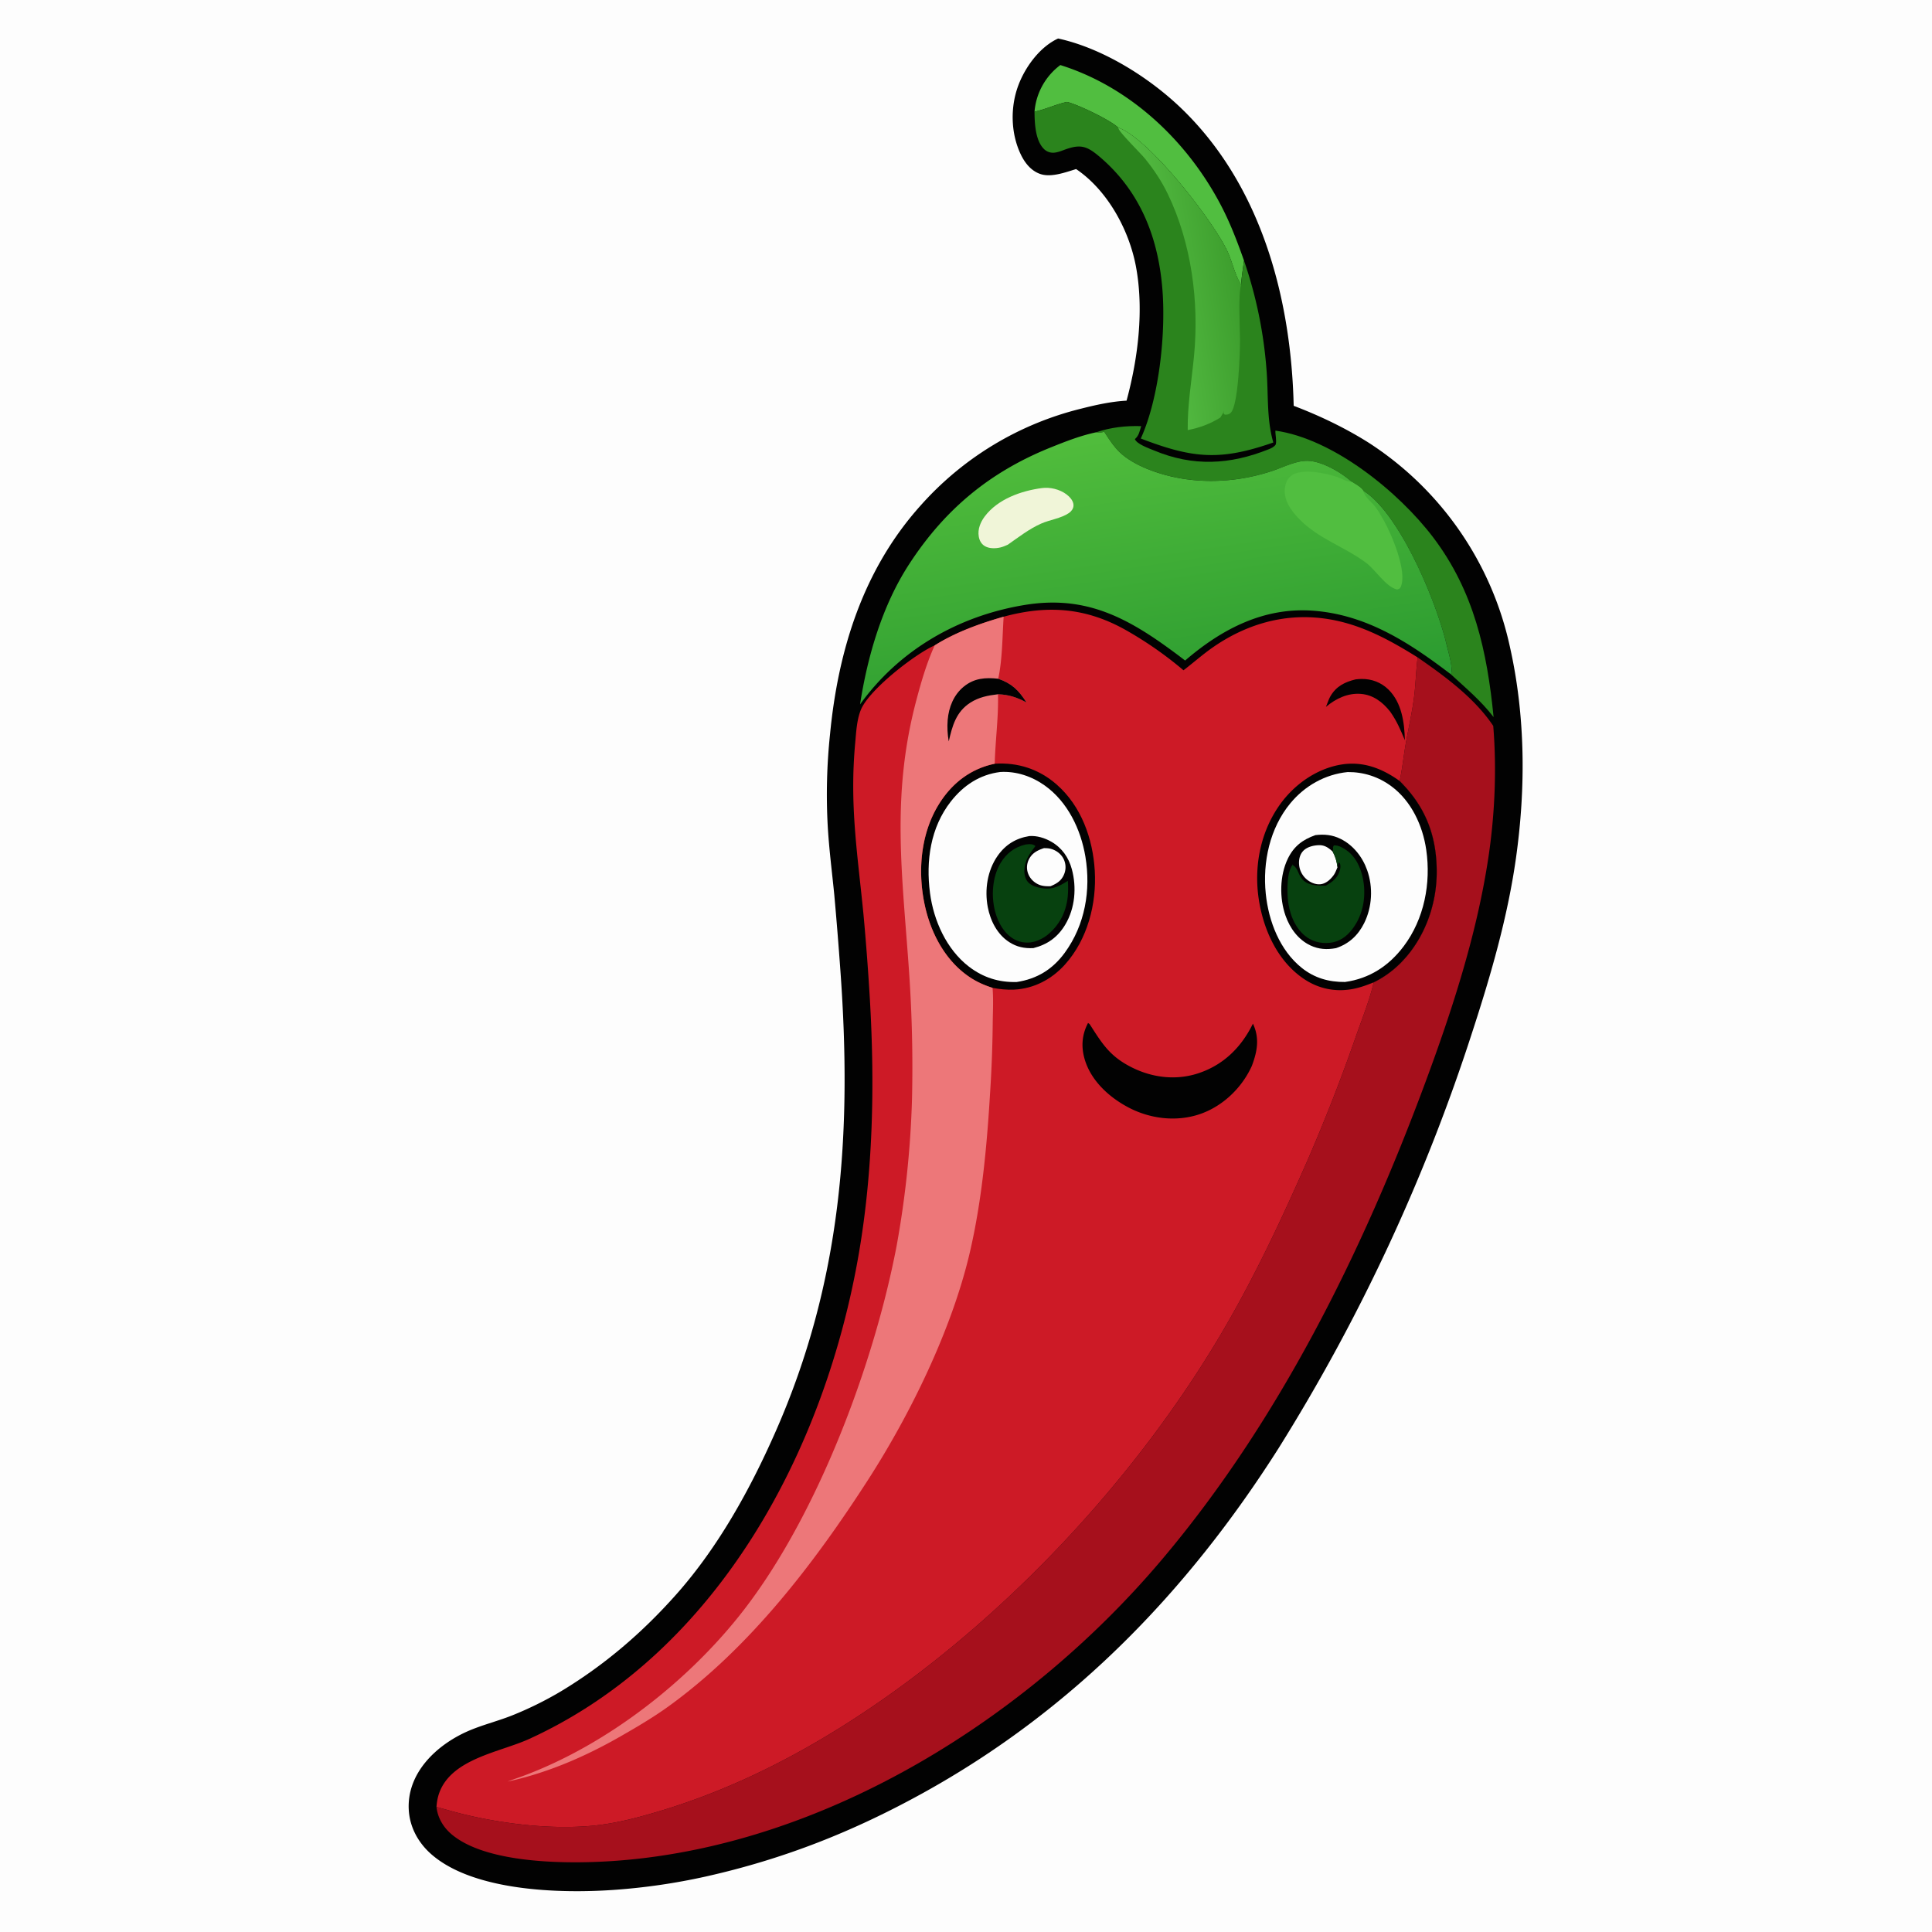 <svg version="1.1" xmlns="http://www.w3.org/2000/svg" style="display: block;" viewBox="0 0 2048 2048" width="1024" height="1024">
<defs>
	<linearGradient id="Gradient1" gradientUnits="userSpaceOnUse" x1="1309.5" y1="280.945" x2="1212.62" y2="297.059">
		<stop class="stop0" offset="0" stop-opacity="1" stop-color="rgb(61,158,45)"/>
		<stop class="stop1" offset="1" stop-opacity="1" stop-color="rgb(86,190,68)"/>
	</linearGradient>
	<linearGradient id="Gradient2" gradientUnits="userSpaceOnUse" x1="1230.47" y1="755.425" x2="1185.75" y2="454.658">
		<stop class="stop0" offset="0" stop-opacity="1" stop-color="rgb(43,155,48)"/>
		<stop class="stop1" offset="1" stop-opacity="1" stop-color="rgb(81,189,60)"/>
	</linearGradient>
</defs>
<path transform="translate(0,0)" fill="rgb(253,253,253)" d="M 0 0 L 2048 0 L 2048 2048 L 0 2048 L 0 0 z"/>
<path transform="translate(0,0)" fill="rgb(2,2,2)" d="M 1121.64 40.814 C 1168.22 50.935 1217.15 81.373 1251.38 114.046 C 1336.63 195.426 1368.7 315.578 1371.36 430.177 C 1398.92 440.641 1426.23 453.713 1451.17 469.5 A 344.242 344.242 0 0 1 1600.62 685.923 C 1617.04 759.144 1617.44 835.427 1607 909.53 C 1598.19 972.069 1580.45 1033.33 1560.92 1093.26 A 1976.25 1976.25 0 0 1 1355.39 1535.12 C 1259 1687 1137.38 1812.63 979.231 1900.21 C 904.898 1941.37 831.178 1970.58 748.226 1989.17 A 660.302 660.302 0 0 1 650.624 2003.37 C 593.075 2007.39 501.626 2004.71 457.013 1965.39 C 443.292 1953.3 434.281 1936.79 433.302 1918.38 C 431.254 1879.91 461.877 1850.53 494.522 1835.76 C 509.843 1828.83 526.563 1824.83 542.243 1818.67 A 372.631 372.631 0 0 0 594.472 1792.96 C 640.729 1765.1 680.742 1730.79 716.598 1690.45 C 761.232 1640.24 794.863 1579.39 821.883 1518.21 C 892.348 1358.68 903.283 1201.4 890.913 1029.69 A 4320.42 4320.42 0 0 0 884.372 948.492 C 881.972 924.187 878.811 899.924 877.424 875.532 A 611.715 611.715 0 0 1 879.9 778.026 C 888.506 689.013 915.035 603.707 975.701 536.07 A 334.439 334.439 0 0 1 1146.13 433.165 C 1161.79 429.189 1178.06 425.593 1194.2 424.71 C 1206.39 379.831 1212.81 328.143 1204.07 282.114 C 1196.73 243.406 1173.87 201.612 1140.73 179.226 C 1129.56 182.596 1114.25 188.454 1102.62 184.391 C 1092.74 180.936 1086.19 172.444 1081.87 163.273 C 1071.36 140.943 1070.88 113.317 1079.53 90.343 C 1086.88 70.815 1102.31 49.712 1121.64 40.814 z"/>
<path transform="translate(0,0)" fill="rgb(81,190,64)" d="M 1124 68.968 C 1197.92 92.089 1258.47 149.406 1294.11 217.354 C 1304.04 236.286 1311.58 256.062 1318.68 276.188 C 1317.61 284.704 1316.13 293.368 1315.64 301.93 C 1308.96 291.608 1306.21 277.141 1300.81 265.801 C 1285.59 233.87 1218.43 147.028 1185.32 135.263 C 1176.97 127.264 1142.73 110.841 1131.07 108.059 C 1119.43 110.54 1108.45 115.87 1096.62 118.427 A 68.813 68.813 0 0 1 1120.93 71.375 A 66.139 66.139 0 0 1 1124 68.968 z"/>
<path transform="translate(0,0)" fill="rgb(43,132,29)" d="M 1161.83 458.288 C 1177.39 452.984 1193.32 451.229 1209.71 451.723 C 1208.1 456.872 1207.35 461.928 1203.01 465.475 C 1205.23 470.893 1217.84 475.197 1223.16 477.426 C 1264.61 494.807 1303.79 492.701 1344.98 476.194 C 1347.82 475.054 1350.51 473.814 1352.32 471.245 C 1353.48 466.945 1351.81 461.161 1351.98 456.486 C 1413.19 465.054 1482.61 521.315 1519.24 569.658 C 1562.58 626.852 1576.4 690.476 1583.27 760.178 C 1570.01 742.85 1553.79 729.4 1537.89 714.729 C 1541 709.282 1534.87 689.417 1533.27 682.607 C 1522.85 638.355 1483.8 544.093 1445.12 520.165 C 1442.89 516.458 1436.57 513.047 1432.87 510.724 C 1421.45 500.565 1400.65 488.273 1384.94 488.492 C 1373.21 488.655 1360.13 495.354 1349.03 499.07 C 1316.19 510.071 1279.99 513.024 1246 506.032 C 1226.05 501.928 1200.04 492.872 1185.53 477.985 C 1179.8 472.099 1175.02 464.588 1170.49 457.737 C 1168.13 458.304 1166.03 458.786 1163.59 458.512 C 1163 458.447 1162.42 458.363 1161.83 458.288 z"/>
<path transform="translate(0,0)" fill="rgb(43,132,29)" d="M 1131.07 108.059 C 1142.73 110.841 1176.97 127.264 1185.32 135.263 C 1218.43 147.028 1285.59 233.87 1300.81 265.801 C 1306.21 277.141 1308.96 291.608 1315.64 301.93 C 1316.13 293.368 1317.61 284.704 1318.68 276.188 A 461.864 461.864 0 0 1 1342.7 393.914 C 1344.61 419.424 1342.62 444.177 1349.76 469.065 C 1293.39 488.737 1264.54 486.046 1209.29 464.851 C 1228.53 422.514 1235.72 355.209 1232.36 308.941 C 1228.3 253.12 1209.32 203.382 1165.89 166.393 C 1152.32 154.836 1145.53 152.42 1128.5 158.716 C 1124.78 160.091 1120.73 161.739 1116.74 161.886 A 13.525 13.525 0 0 1 1106.67 157.977 C 1097.44 148.917 1096.74 130.548 1096.62 118.427 C 1108.45 115.87 1119.43 110.54 1131.07 108.059 z"/>
<path transform="translate(0,0)" fill="url(#Gradient1)" d="M 1185.32 135.263 C 1218.43 147.028 1285.59 233.87 1300.81 265.801 C 1306.21 277.141 1308.96 291.608 1315.64 301.93 C 1312.29 312.917 1314.4 346.931 1314.47 359.928 C 1314.54 372.961 1312.79 429.528 1304.67 437.532 C 1302.63 439.542 1300.92 439.569 1298.24 439.524 L 1296.91 438.096 L 1297.67 435.275 C 1296.96 437.623 1294.83 440.484 1293.57 442.659 C 1282.71 449.388 1271.55 453.538 1259.03 455.907 C 1258.68 429.279 1263.27 403.182 1265.77 376.749 C 1271.18 319.629 1262.95 257.531 1237.92 205.625 C 1231.4 192.098 1223.11 179.696 1213.65 168.033 C 1209.17 162.514 1187.56 141.321 1185.75 136.52 C 1185.59 136.106 1185.46 135.682 1185.32 135.263 z"/>
<path transform="translate(0,0)" fill="url(#Gradient2)" d="M 1161.83 458.288 C 1162.42 458.363 1163 458.447 1163.59 458.512 C 1166.03 458.786 1168.13 458.304 1170.49 457.737 C 1175.02 464.588 1179.8 472.099 1185.53 477.985 C 1200.04 492.872 1226.05 501.928 1246 506.032 C 1279.99 513.024 1316.19 510.071 1349.03 499.07 C 1360.13 495.354 1373.21 488.655 1384.94 488.492 C 1400.65 488.273 1421.45 500.565 1432.87 510.724 C 1436.57 513.047 1442.89 516.458 1445.12 520.165 C 1483.8 544.093 1522.85 638.355 1533.27 682.607 C 1534.87 689.417 1541 709.282 1537.89 714.729 C 1494.26 681.42 1449.12 651.866 1392.73 647.432 C 1340.06 643.29 1295.18 666.707 1256.28 700.2 A 672.608 672.608 0 0 0 1237.49 686.2 C 1189.28 651.354 1146.34 631.4 1086.11 641.305 C 1016.04 652.828 953.297 688.838 911.691 746.708 C 919.603 695.529 935.222 641.932 963.63 598.207 C 1001.52 539.889 1049.26 500.269 1113.91 474.264 C 1129.54 467.977 1145.31 461.784 1161.83 458.288 z"/>
<path transform="translate(0,0)" fill="rgb(240,245,216)" d="M 1104.7 517.342 C 1105.68 517.249 1106.66 517.147 1107.64 517.11 C 1116.55 516.774 1126.76 520.036 1133.22 526.362 C 1135.82 528.915 1138.24 532.495 1137.93 536.325 C 1137.68 539.404 1135.59 542.146 1133.11 543.83 C 1124.59 549.604 1112.94 550.899 1103.55 555.076 C 1090.88 560.711 1079.62 569.519 1068.3 577.421 C 1065.77 578.521 1063.18 579.693 1060.48 580.322 C 1055.08 581.58 1048.13 581.73 1043.36 578.524 C 1039.93 576.222 1038.16 572.589 1037.51 568.595 C 1036.27 561.006 1039.3 553.561 1043.77 547.567 C 1057.62 529.004 1082.6 520.225 1104.7 517.342 z"/>
<path transform="translate(0,0)" fill="rgb(81,190,64)" d="M 1445.12 520.165 C 1447.05 527.883 1453.49 531.413 1458.04 537.45 C 1461.31 541.785 1464.07 546.757 1466.75 551.476 C 1474.99 566.009 1491.81 605.276 1485.03 621.696 C 1484.02 624.142 1483.35 624.15 1481.04 624.918 C 1469.04 622.189 1458.21 604.126 1448.14 596.615 C 1424.55 579.007 1396.28 570.845 1375.68 548.556 C 1368.08 540.334 1361.16 530.494 1361.93 518.774 C 1362.28 513.494 1364.09 508.068 1368.33 504.642 C 1379.32 495.756 1405.23 501.568 1417.55 505.68 C 1421.85 507.114 1426.99 510.368 1431.45 510.664 C 1431.92 510.696 1432.39 510.704 1432.87 510.724 C 1436.57 513.047 1442.89 516.458 1445.12 520.165 z"/>
<path transform="translate(0,0)" fill="rgb(166,16,28)" d="M 1502.76 696.88 C 1531.71 716.875 1563.19 739.979 1582.9 769.506 C 1586.74 816.061 1584.5 865.238 1577.38 911.414 C 1564.97 991.985 1539.24 1071 1510.97 1147.29 C 1444.22 1327.4 1355.07 1507.84 1230.11 1655.06 C 1089.57 1820.64 877.439 1954.44 657.508 1972.17 C 608.517 1976.12 517.398 1977.1 478.729 1944.45 C 469.984 1937.07 463.869 1926.87 462.69 1915.38 C 473.429 1918.4 484.201 1921.52 495.065 1924.06 C 536.992 1933.85 585.84 1939.45 628.829 1935.29 C 652.392 1933.01 675.73 1926.87 698.357 1920.12 C 766.403 1899.82 829.587 1869.35 889.809 1831.85 C 1049.75 1732.25 1196.98 1577.99 1293.13 1416.15 C 1329 1355.77 1358.7 1292.2 1386.91 1227.98 A 1894.8 1894.8 0 0 0 1437.72 1097.47 C 1444.19 1079.06 1451.78 1060.31 1456.2 1041.33 A 106.01 106.01 0 0 0 1484.2 1021.33 C 1509.82 995.868 1523.18 959.313 1523 923.503 C 1522.8 885.088 1510.8 854.832 1483.67 827.874 C 1486.5 815.057 1487.82 801.69 1490.07 788.734 C 1492.99 771.92 1496.93 755.188 1499.05 738.248 C 1500.77 724.512 1501.01 710.611 1502.76 696.88 z"/>
<path transform="translate(0,0)" fill="rgb(205,26,38)" d="M 1063.92 653.738 C 1110.99 640.931 1151.8 644.219 1194.23 668.362 A 396.673 396.673 0 0 1 1254.55 710.523 C 1264.86 702.66 1274.6 693.967 1285.22 686.538 C 1320.26 662.046 1360.51 649.979 1403.18 655.57 C 1440.23 660.423 1471.59 677.422 1502.76 696.88 C 1501.01 710.611 1500.77 724.512 1499.05 738.248 C 1496.93 755.188 1492.99 771.92 1490.07 788.734 C 1487.82 801.69 1486.5 815.057 1483.67 827.874 C 1510.8 854.832 1522.8 885.088 1523 923.503 C 1523.18 959.313 1509.82 995.868 1484.2 1021.33 A 106.01 106.01 0 0 1 1456.2 1041.33 C 1451.78 1060.31 1444.19 1079.06 1437.72 1097.47 A 1894.8 1894.8 0 0 1 1386.91 1227.98 C 1358.7 1292.2 1329 1355.77 1293.13 1416.15 C 1196.98 1577.99 1049.75 1732.25 889.809 1831.85 C 829.587 1869.35 766.403 1899.82 698.357 1920.12 C 675.73 1926.87 652.392 1933.01 628.829 1935.29 C 585.84 1939.45 536.992 1933.85 495.065 1924.06 C 484.201 1921.52 473.429 1918.4 462.69 1915.38 C 463.093 1910.26 463.832 1905.53 465.582 1900.66 C 478.733 1864.08 530.114 1857.45 561.001 1843.33 C 761.23 1751.81 875.053 1536.61 910.641 1327.41 C 925.493 1240.09 927.251 1150.11 922.252 1061.77 A 2776.75 2776.75 0 0 0 915.393 969.954 C 909.04 904.746 900.46 853.991 906.529 787.794 C 907.583 776.304 908.152 763.352 912.496 752.565 C 921.134 731.11 970.349 693.033 990.814 684.132 C 1012.85 670.217 1038.97 660.841 1063.92 653.738 z"/>
<path transform="translate(0,0)" fill="rgb(2,2,2)" d="M 1437.03 720.167 C 1439.07 719.931 1441.07 719.748 1443.12 719.718 C 1454.09 719.558 1464.13 723.356 1471.97 731.103 C 1485.84 744.812 1488.86 766.067 1489.19 784.642 C 1484.8 773.947 1480.52 764.065 1473.81 754.609 C 1473.63 754.367 1473.45 754.12 1473.27 753.883 C 1465.51 744.148 1455.55 736.639 1442.77 735.569 C 1428.7 734.391 1416.03 740.543 1405.54 749.329 L 1406.65 746.495 C 1407.79 743.561 1408.83 740.578 1410.42 737.852 C 1416.58 727.351 1425.65 722.943 1437.03 720.167 z"/>
<path transform="translate(0,0)" fill="rgb(2,2,2)" d="M 1153.37 1084.39 C 1154.9 1085.52 1154.78 1085.17 1155.59 1086.43 C 1168.87 1107.14 1176.86 1120.02 1199.87 1131.54 C 1221.83 1142.54 1247.07 1145.48 1270.54 1137.63 C 1297.27 1128.7 1315.96 1109.97 1328.16 1085.12 C 1328.28 1085.39 1328.41 1085.67 1328.54 1085.94 C 1335.38 1101.09 1332.58 1115.12 1327 1129.92 A 87.641 87.641 0 0 1 1325.15 1133.77 C 1314.09 1155.62 1294.23 1173.73 1270.84 1181.36 C 1246.57 1189.27 1219.49 1185.96 1197.01 1174.36 C 1176.61 1163.83 1157.19 1146.47 1150.15 1124 C 1145.86 1110.31 1146.67 1097.09 1153.37 1084.39 z"/>
<path transform="translate(0,0)" fill="rgb(2,2,2)" d="M 1054.45 809.578 C 1078.94 807.978 1101.39 815.277 1119.99 831.519 C 1146.17 854.383 1158.5 888.988 1160.5 923.008 C 1162.57 958.071 1152.83 995.694 1129.09 1022.25 C 1115.05 1037.95 1096.22 1048 1075.01 1049.04 C 1067.35 1049.42 1059.68 1048.58 1052.16 1047.18 C 1044.36 1044.69 1037.07 1041.61 1030.12 1037.25 C 1003.17 1020.34 987.065 990.434 980.394 960.008 C 972.376 923.442 975.846 882.154 996.652 850.274 C 1010.4 829.202 1029.7 814.732 1054.45 809.578 z"/>
<path transform="translate(0,0)" fill="rgb(253,253,253)" d="M 1060.22 818.357 C 1077.17 817.281 1093.88 822.952 1107.61 832.762 C 1131.87 850.112 1145.72 879.242 1150.56 908.046 C 1156.51 943.557 1150.22 980.414 1128.76 1009.85 C 1115.93 1027.46 1099.32 1037.71 1077.81 1040.96 C 1058.91 1041.52 1042.23 1036.25 1027.18 1024.73 C 1003.35 1006.47 989.68 975.872 985.844 946.663 C 981.366 912.571 986.32 877.149 1008 849.516 C 1021.34 832.505 1038.59 821.09 1060.22 818.357 z"/>
<path transform="translate(0,0)" fill="rgb(2,2,2)" d="M 1091.08 886.272 C 1099.13 885.673 1107.51 888.269 1114.44 892.26 C 1125.74 898.775 1132.81 908.917 1136.2 921.388 C 1141.42 940.647 1139.63 962.571 1129.36 979.904 C 1121.4 993.361 1110.45 1001.22 1095.43 1005.03 C 1085.93 1005.48 1077.84 1003.88 1069.73 998.625 C 1057.08 990.412 1049.82 976.034 1047.07 961.539 C 1043.59 943.18 1046.63 922.834 1057.44 907.334 C 1065.78 895.373 1076.81 888.602 1091.08 886.272 z"/>
<path transform="translate(0,0)" fill="rgb(253,253,253)" d="M 1106.63 899.062 C 1109.18 899.082 1111.85 899.167 1114.3 899.891 C 1120.01 901.577 1125.05 905.429 1127.62 910.862 A 19.573 19.573 0 0 1 1128.11 926.472 C 1125.34 933.547 1120.34 936.624 1113.62 939.424 C 1109.28 939.523 1105.02 939.431 1100.99 937.624 C 1095.95 935.364 1091.79 931.265 1089.86 926.052 A 18.756 18.756 0 0 1 1090.68 910.999 C 1094.06 904.232 1099.75 901.342 1106.63 899.062 z"/>
<path transform="translate(0,0)" fill="rgb(7,65,15)" d="M 1087.11 895.201 L 1089.04 894.998 C 1092.39 894.674 1094.93 894.655 1097.59 896.835 C 1093.4 902.412 1089.18 907.955 1087.13 914.737 C 1085.45 920.292 1085.11 927.544 1088.07 932.747 C 1090.75 937.45 1095.86 939.608 1100.91 940.798 C 1114.19 943.932 1121.07 940.446 1132.01 933.718 C 1132.31 939.376 1132.42 945.263 1131.8 950.902 C 1129.98 967.481 1122.73 981.188 1109.63 991.636 C 1106.2 994.143 1102.13 996.41 1098.08 997.707 C 1090.51 1000.13 1082.5 999.624 1075.47 995.851 C 1064.56 990.001 1058.01 978.072 1054.91 966.453 C 1050.52 950.05 1051.83 929.389 1060.72 914.701 C 1066.91 904.484 1075.54 897.985 1087.11 895.201 z"/>
<path transform="translate(0,0)" fill="rgb(2,2,2)" d="M 1456.2 1041.33 C 1448.99 1044.23 1441.88 1046.85 1434.22 1048.31 C 1415.48 1051.88 1397.33 1048.08 1381.6 1037.29 C 1355.46 1019.36 1340.93 988.948 1335.24 958.516 C 1328.5 922.493 1334.85 884.399 1355.93 854.063 C 1371.09 832.244 1394.93 815 1421.44 810.523 C 1444.63 806.606 1465.06 814.483 1483.67 827.874 C 1510.8 854.832 1522.8 885.088 1523 923.503 C 1523.18 959.313 1509.82 995.868 1484.2 1021.33 A 106.01 106.01 0 0 1 1456.2 1041.33 z"/>
<path transform="translate(0,0)" fill="rgb(253,253,253)" d="M 1428.59 818.414 C 1445.45 818.292 1461.15 823.334 1474.76 833.354 C 1496.04 849.032 1508.13 875.075 1511.86 900.739 C 1517.03 936.285 1509.77 974.122 1487.95 1003.1 C 1472.32 1023.86 1451.66 1037.39 1425.79 1040.93 C 1408.8 1041.12 1393.47 1036.79 1380.04 1026.09 C 1356.58 1007.4 1344.76 976.515 1341.77 947.422 C 1338.31 913.88 1346.03 877.84 1367.85 851.478 C 1383.13 833.012 1404.67 820.801 1428.59 818.414 z"/>
<path transform="translate(0,0)" fill="rgb(2,2,2)" d="M 1394.46 885.246 C 1403.91 884.139 1412.32 884.945 1420.97 889.193 C 1434.54 895.855 1444.37 908.512 1449.32 922.593 C 1455.64 940.593 1454.58 961.463 1446.07 978.568 C 1439.65 991.457 1429.96 1000.5 1416.25 1005.06 C 1406.68 1006.82 1397.93 1006.38 1389.01 1002.16 C 1376.03 996.018 1367.35 983.887 1362.7 970.618 C 1356.17 952.017 1356.47 928.127 1365.15 910.236 C 1371.57 896.981 1380.94 889.995 1394.46 885.246 z"/>
<path transform="translate(0,0)" fill="rgb(253,253,253)" d="M 1417.76 919.392 C 1417.64 919.67 1417.51 919.946 1417.4 920.226 C 1416.34 922.78 1415.38 925.409 1413.75 927.674 C 1410.48 932.248 1405.47 936.785 1399.64 937.341 C 1394.46 937.835 1388.98 935.431 1385.1 932.121 A 22.927 22.927 0 0 1 1377.07 916.325 C 1376.68 911.247 1377.83 905.889 1381.38 902.085 C 1385.5 897.68 1392.39 896.074 1398.21 895.931 C 1404.32 895.782 1408.34 898.754 1412.66 902.686 C 1415.66 908.46 1417 912.986 1417.76 919.392 z"/>
<path transform="translate(0,0)" fill="rgb(7,65,15)" d="M 1412.66 902.686 C 1412.75 902.347 1412.85 902.011 1412.92 901.668 C 1413.22 900.308 1413.16 899.316 1413.02 897.953 L 1413.9 896.159 C 1418.43 895.566 1424.86 899.349 1428.39 902.047 C 1439.11 910.259 1444.25 924.32 1445.72 937.363 C 1447.65 954.522 1443.8 971.782 1433.03 985.53 C 1426.96 993.292 1419.29 998.507 1409.35 999.441 C 1399.86 1000.33 1390.69 998.054 1383.27 991.934 C 1371.75 982.436 1366.17 966.541 1365.08 952.022 C 1364.39 942.909 1364.2 924.232 1370.1 916.904 C 1370.27 916.696 1370.48 916.527 1370.67 916.338 L 1369.71 916.679 C 1380.82 921.826 1371.73 940.252 1405.41 938.839 C 1412.76 934.668 1418.48 930.314 1420.51 921.661 C 1421.07 919.28 1421.05 917.062 1420.22 914.752 L 1418.65 914.467 L 1417.76 919.392 C 1417 912.986 1415.66 908.46 1412.66 902.686 z"/>
<path transform="translate(0,0)" fill="rgb(237,119,121)" d="M 990.814 684.132 C 1012.85 670.217 1038.97 660.841 1063.92 653.738 C 1062.49 675.035 1062.63 698.704 1058.18 719.482 C 1072.9 724.707 1079.8 731.697 1088.12 744.607 C 1078.04 739.268 1069.45 736.319 1057.9 735.944 C 1058.57 760.335 1055.06 785.115 1054.45 809.578 C 1029.7 814.732 1010.4 829.202 996.652 850.274 C 975.846 882.154 972.376 923.442 980.394 960.008 C 987.065 990.434 1003.17 1020.34 1030.12 1037.25 C 1037.07 1041.61 1044.36 1044.69 1052.16 1047.18 C 1053.15 1059.17 1052.51 1071.53 1052.34 1083.56 A 1359.2 1359.2 0 0 1 1049.5 1159.05 C 1046.14 1215.19 1040.74 1273.58 1027.87 1328.41 C 1008.87 1409.33 965.15 1498.85 920.232 1568.58 C 863.245 1657.05 794.853 1746.52 708.817 1808.71 C 692.561 1820.46 675.198 1830.65 657.812 1840.61 C 620.409 1862.05 580.248 1879.41 538.007 1888.56 C 543.834 1886.28 549.815 1884.35 555.678 1882.15 C 644.548 1848.8 730.839 1781.28 788.693 1706.37 C 867.082 1604.86 926.444 1445.87 950.374 1321.12 A 1034.58 1034.58 0 0 0 966.775 1164.58 A 1464.04 1464.04 0 0 0 963.719 1031.18 C 956.667 928.086 944.224 844.357 971.429 742.01 C 976.715 722.121 982.29 702.925 990.814 684.132 z"/>
<path transform="translate(0,0)" fill="rgb(2,2,2)" d="M 1005.7 785.96 C 1004.41 778.339 1003.93 770.806 1004.59 763.099 C 1005.75 749.625 1011.01 736.436 1021.75 727.754 C 1032.83 718.803 1044.67 718.022 1058.18 719.482 C 1072.9 724.707 1079.8 731.697 1088.12 744.607 C 1078.04 739.268 1069.45 736.319 1057.9 735.944 C 1047.32 737.192 1037.66 739.011 1028.53 744.883 C 1013.44 754.577 1009.44 769.588 1005.7 785.96 z"/>
</svg>